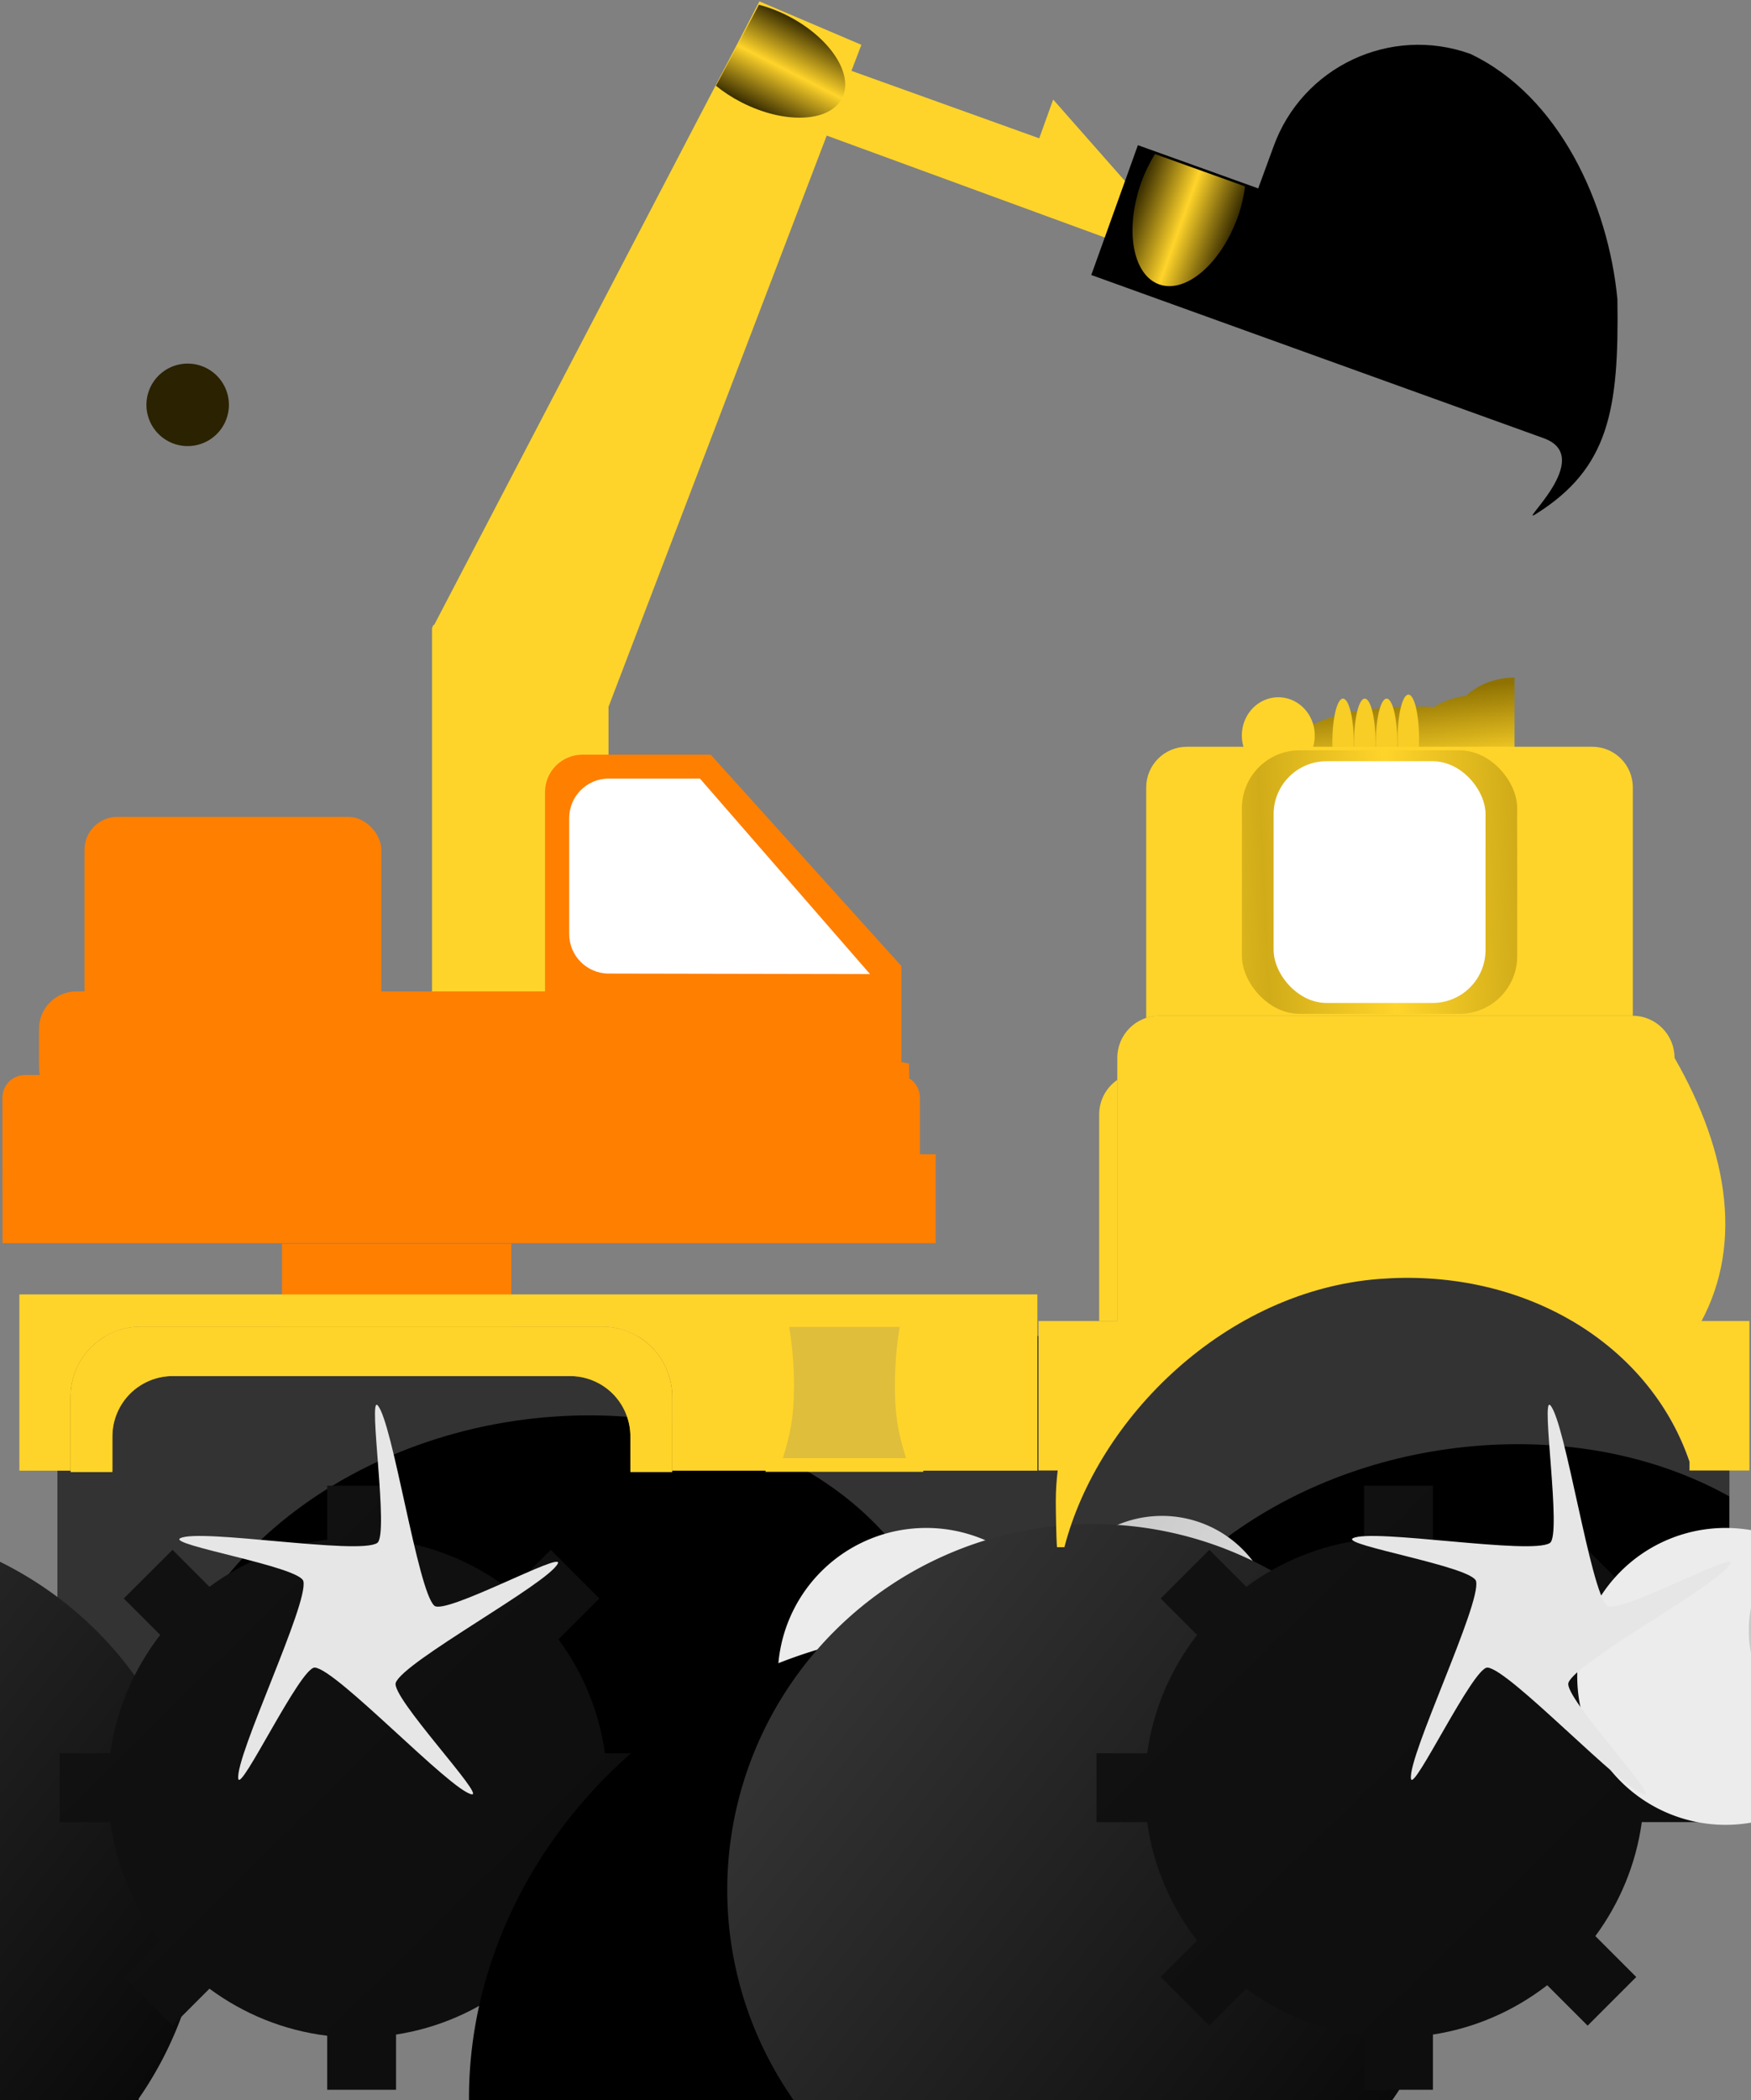 <?xml version="1.0"?><svg width="552.46" height="662.355" xmlns="http://www.w3.org/2000/svg" xmlns:xlink="http://www.w3.org/1999/xlink">
 <rect width="100%" height="100%" fill="#808080" stroke="none"/>
 <defs>
  <linearGradient xlink:href="#linearGradient4195" y2="0.821" x2="0.253" y1="0.125" x1="0.933" gradientTransform="matrix(1.135 0 0 0.918 17.67 35.194)" id="linearGradient4232"/>
  <linearGradient id="linearGradient4195">
   <stop offset="0" stop-color="rgb(0,0,0)" id="stop4197"/>
   <stop offset="1" stop-color="rgb(0,0,0)" id="stop4199"/>
  </linearGradient>
  <linearGradient xlink:href="#linearGradient4195" y2="1.305" x2="0.301" y1="0.199" x1="1.154" gradientTransform="matrix(1.135 0 0 0.918 310.614 44.285)" id="linearGradient4245"/>
  <linearGradient xlink:href="#linearGradient4135" y2="1.003" x2="1.035" y1="0.262" x1="0.105" id="linearGradient4234"/>
  <linearGradient id="linearGradient4135">
   <stop offset="0" stop-color="rgb(51,51,51)" id="stop4137"/>
   <stop offset="1" stop-color="rgb(0,0,0)" id="stop4139"/>
  </linearGradient>
  <linearGradient xlink:href="#linearGradient4143" y2="0.967" x2="0.981" y1="0.163" x1="0.191" id="linearGradient4236"/>
  <linearGradient id="linearGradient4143">
   <stop offset="0" stop-color="rgb(17,17,17)" id="stop4145"/>
   <stop offset="1" stop-color="rgb(13,13,13)" id="stop4147"/>
  </linearGradient>
  <linearGradient xlink:href="#linearGradient4100" y2="0.879" x2="0.876" y1="0.259" x1="0.067" id="linearGradient4238"/>
  <linearGradient id="linearGradient4100">
   <stop offset="0" stop-color="rgb(200,200,200)" id="stop4102"/>
   <stop offset="1" stop-color="rgb(226,226,226)" id="stop4104"/>
  </linearGradient>
  <linearGradient xlink:href="#linearGradient4135" y2="1.003" x2="1.035" y1="0.262" x1="0.105" id="linearGradient4177"/>
  <linearGradient xlink:href="#linearGradient4143" y2="0.967" x2="0.981" y1="0.163" x1="0.191" id="linearGradient4179"/>
  <linearGradient xlink:href="#linearGradient4100" y2="0.879" x2="0.876" y1="0.259" x1="0.067" id="linearGradient4181"/>
  <linearGradient xlink:href="#linearGradient4424" y2="0.767" x2="0.5" y1="0.153" x1="0.383" id="linearGradient4439"/>
  <linearGradient id="linearGradient4424">
   <stop offset="0" stop-color="rgb(143,114,2)" id="stop4426"/>
   <stop offset="1" stop-color="rgb(248,206,39)" id="stop4428"/>
  </linearGradient>
  <radialGradient xlink:href="#linearGradient4416" fy="18.976" fx="1309.92" r="15.147" cy="18.976" cx="1309.92" gradientTransform="matrix(1 0 0 1 -2.02 -23.739)" gradientUnits="userSpaceOnUse" id="radialGradient4441"/>
  <linearGradient id="linearGradient4416">
   <stop offset="0" stop-color="rgb(137,109,0)" id="stop4418"/>
   <stop offset="1" stop-color="rgb(255,212,42)" id="stop4420"/>
  </linearGradient>
  <linearGradient xlink:href="#linearGradient4462" y2="0.5" x2="0.54" y1="0.479" x1="1.001" spreadMethod="reflect" id="linearGradient5246"/>
  <linearGradient id="linearGradient4462">
   <stop offset="0" stop-color="rgb(209,172,25)" id="stop4464"/>
   <stop offset="1" stop-color="rgb(255,212,42)" id="stop4466"/>
  </linearGradient>
  <linearGradient xlink:href="#linearGradient4528" y2="0.41" x2="0.5" y1="0.41" x1="0.009" spreadMethod="reflect" gradientTransform="translate(0 5.089)" id="linearGradient4592"/>
  <linearGradient id="linearGradient4528">
   <stop offset="0" stop-color="rgb(59,47,1)" id="stop4530"/>
   <stop offset="1" stop-color="rgb(255,212,42)" id="stop4532"/>
  </linearGradient>
  <radialGradient xlink:href="#linearGradient4548" fy="-130.941" fx="1293.3" r="7.732" cy="-130.941" cx="1293.3" gradientTransform="matrix(1.341 0 0 1.341 -441.371 42.096)" gradientUnits="userSpaceOnUse" id="radialGradient4594"/>
  <linearGradient id="linearGradient4548">
   <stop offset="0" stop-color="rgb(255,212,42)" id="stop4550"/>
   <stop offset="0.636" stop-color="rgb(228,189,35)" id="stop4556"/>
   <stop offset="0.856" stop-color="rgb(208,172,30)" id="stop4558"/>
   <stop offset="1" stop-color="rgb(42,34,1)" id="stop4552"/>
  </linearGradient>
  <linearGradient xlink:href="#linearGradient4528" y2="0.41" x2="0.5" y1="0.41" x1="0.009" spreadMethod="reflect" gradientTransform="translate(0 5.089)" id="linearGradient4570"/>
  <radialGradient xlink:href="#linearGradient4548" fy="-130.941" fx="1293.3" r="7.732" cy="-130.941" cx="1293.3" gradientTransform="matrix(1.341 0 0 1.341 -441.371 42.096)" gradientUnits="userSpaceOnUse" id="radialGradient4572"/>
 </defs>
 <g>
  <title>Layer 1</title>
  <g id="layer1">
   <g id="g5298">
    <path d="m365.815,320.343l149.23,0c7.36,0 13.29,5.925 13.29,13.285c17.46,30.431 21.89,60.542 7.07,85.593c0,7.36 -13,10.255 -20.36,10.255l-149.23,0c-7.36,0 -13.29,-5.925 -13.29,-13.285l0,-82.563c0,-7.36 5.93,-13.285 13.29,-13.285z" fill="#ffd42a" id="rect4370"/>
    <rect height="28.795" width="72.366" y="392.223" x="88.97" fill="#ff7f00" id="rect4443"/>
    <g id="g4211">
     <g id="g4207">
      <path d="m388.925,394.435l-19.7,26.871l-77.58,0l0,0.161l-273.533,0l0,160.565l275.073,0l0,-35.383l177.05,0l0,-31.738l75.42,0l0,-93.739l-25.38,0l-31.32,-33.668l-100.03,6.931z" fill="#333333" id="rect4183"/>
      <path d="m184.675,446.372c-3.17,0.025 -6.41,0.154 -9.65,0.375c-69.09,4.716 -125.159,52.948 -125.159,107.687c0,9.664 1.742,18.921 5,27.532l232.529,0c2.2,-3.695 4.12,-7.495 5.78,-11.375l0,-29.844l6.94,0c0.05,-1.131 0.06,-2.27 0.06,-3.406c0,-52.174 -50.9,-91.481 -115.5,-90.969l0,0z" fill="url(#linearGradient4232)" id="path4190"/>
      <path d="m477.615,455.466c-3.18,0.025 -6.42,0.153 -9.65,0.375c-59.29,4.047 -108.97,40.154 -121.88,84.906l124.13,0l0,-26.394l75.4,0l0,-42.419c-18.98,-10.615 -42.42,-16.671 -68,-16.468z" fill="url(#linearGradient4245)" id="path4243"/>
     </g>
     <g id="g4152">
      <path d="m222.758,549.753a100.881,98.861 0 1 1 -201.763,17.036a100.881,98.861 0 1 1 201.763,-17.036z" transform="matrix(1.28 -0.108 0 1.255 -241.865 -13.189)" fill="#000000" id="path4123"/>
      <path d="m208.453,563.806a95.354,95.354 0 1 1 -190.708,0a95.354,95.354 0 1 1 190.708,0z" transform="matrix(1.21 0 0 1.21 -187.859 -86.164)" fill="url(#linearGradient4234)" id="path4110"/>
      <path d="m103.241,468.559l0,17.032c-13.81,1.678 -26.498,6.965 -37.156,14.843l-11.656,-11.656l-15.375,15.344l11.5,11.5c-8.232,10.62 -13.823,23.373 -15.75,37.312l-15.969,0l0,21.719l15.969,0c1.923,13.954 7.509,26.715 15.75,37.344l-11.5,11.5l15.375,15.344l11.656,-11.657c10.658,7.878 23.346,13.166 37.156,14.844l0,17.031l21.719,0l0,-17.406c13.455,-2.08 25.76,-7.577 36.063,-15.562l12.75,12.75l15.343,-15.344l-12.906,-12.906c7.647,-10.34 12.818,-22.603 14.656,-35.938l18.469,0l0,-21.719l-18.469,0c-1.842,-13.323 -7.014,-25.575 -14.656,-35.906l12.906,-12.906l-15.343,-15.344l-12.75,12.75c-10.303,-7.986 -22.608,-13.482 -36.063,-15.562l0,-17.407l-21.719,0z" fill="url(#linearGradient4236)" id="path4090"/>
      <path d="m173.554,563.808a60.724,60.724 0 1 1 -121.448,0a60.724,60.724 0 1 1 121.448,0z" transform="matrix(0.771 0 0 0.771 205.235 93.997)" fill="#ececec" id="path4092"/>
      <path d="m166.056,563.871a53.232,53.232 0 1 1 -106.463,0a53.232,53.232 0 1 1 106.463,0z" transform="matrix(0.676 0 0 0.676 290.334 133.038)" fill="url(#linearGradient4238)" id="path4094"/>
      <path d="m142.036,615.08c-5.956,-1.083 -37.706,-33.915 -43.742,-34.308c-3.97,-0.258 -20.803,34.125 -21.357,30.066c-0.841,-6.168 19.665,-47.414 18.162,-53.448c-0.988,-3.969 -37.939,-9.834 -34.362,-11.63c5.437,-2.729 49.859,4.611 54.967,1.275c3.36,-2.195 -2.644,-40.202 0.12,-37.254c4.2,4.482 11.15,50.264 15.808,54.236c3.066,2.614 36.306,-15.013 34.437,-11.394c-2.84,5.499 -42.968,26.455 -45.196,32.245c-1.465,3.811 25.081,30.924 21.163,30.212z" transform="matrix(1.131 0 0 1.165 -11.839 -150.684)" fill="#e6e6e6" id="path4096"/>
      <path d="m131.78,563.871a18.955,18.955 0 1 1 -37.91,0a18.955,18.955 0 1 1 37.91,0z" transform="matrix(0.241 0 0 0.241 679.681 311.357)" fill="#ededed" id="path4098"/>
     </g>
     <g id="g4161">
      <path d="m545.595,549.393a105.141,103.035 0 1 1 -210.282,17.755a105.141,103.035 0 1 1 210.282,-17.755z" transform="matrix(1.334 -0.113 0 1.308 -298.814 -30.817)" fill="#000000" id="path4163"/>
      <path d="m535.596,563.806a95.354,95.354 0 1 1 -190.708,0a95.354,95.354 0 1 1 190.708,0z" transform="matrix(1.21 0 0 1.21 -187.859 -86.164)" fill="url(#linearGradient4177)" id="path4165"/>
      <path d="m430.384,468.559l0,17.032c-13.81,1.678 -26.498,6.965 -37.156,14.843l-11.656,-11.656l-15.375,15.344l11.5,11.5c-8.232,10.62 -13.823,23.373 -15.75,37.312l-15.969,0l0,21.719l15.969,0c1.923,13.954 7.509,26.715 15.75,37.344l-11.5,11.5l15.375,15.344l11.656,-11.657c10.658,7.878 23.346,13.166 37.156,14.844l0,17.031l21.719,0l0,-17.406c13.455,-2.08 25.76,-7.577 36.063,-15.562l12.75,12.75l15.343,-15.344l-12.906,-12.906c7.647,-10.34 12.818,-22.603 14.656,-35.938l18.469,0l0,-21.719l-18.469,0c-1.842,-13.323 -7.014,-25.575 -14.656,-35.906l12.906,-12.906l-15.343,-15.344l-12.75,12.75c-10.303,-7.986 -22.608,-13.482 -36.063,-15.562l0,-17.407l-21.719,0z" fill="url(#linearGradient4179)" id="path4167"/>
      <path d="m500.697,563.808a60.724,60.724 0 1 1 -121.448,0a60.724,60.724 0 1 1 121.448,0z" transform="matrix(0.771 0 0 0.771 205.235 93.997)" fill="#ececec" id="path4169"/>
      <path d="m493.199,563.871a53.232,53.232 0 1 1 -106.463,0a53.232,53.232 0 1 1 106.463,0z" transform="matrix(0.676 0 0 0.676 290.334 133.038)" fill="url(#linearGradient4181)" id="path4171"/>
      <path d="m469.179,615.08c-5.956,-1.083 -37.706,-33.915 -43.742,-34.308c-3.97,-0.258 -20.803,34.125 -21.357,30.066c-0.841,-6.168 19.665,-47.414 18.162,-53.448c-0.988,-3.969 -37.939,-9.834 -34.362,-11.63c5.437,-2.729 49.859,4.611 54.967,1.275c3.36,-2.195 -2.644,-40.202 0.12,-37.254c4.2,4.482 11.15,50.264 15.808,54.236c3.066,2.614 36.306,-15.013 34.437,-11.394c-2.84,5.499 -42.968,26.455 -45.196,32.245c-1.465,3.811 25.081,30.924 21.163,30.212z" transform="matrix(1.131 0 0 1.165 -11.839 -150.684)" fill="#e6e6e6" id="path4173"/>
      <path d="m458.923,563.871a18.955,18.955 0 1 1 -37.91,0a18.955,18.955 0 1 1 37.91,0z" transform="matrix(0.241 0 0 0.241 679.681 311.357)" fill="#ededed" id="path4175"/>
     </g>
    </g>
    <path d="m212.085,463.821l0,-23.25c0,-1.537 -0.14,-3.022 -0.44,-4.469c-0.29,-1.447 -0.75,-2.859 -1.31,-4.188c-0.56,-1.328 -1.23,-2.57 -2.03,-3.75c-0.8,-1.18 -1.69,-2.278 -2.69,-3.281c-1,-1.002 -2.1,-1.923 -3.28,-2.719c-1.18,-0.795 -2.45,-1.471 -3.78,-2.031c-1.33,-0.56 -2.74,-1.018 -4.19,-1.312c-1.44,-0.295 -2.93,-0.438 -4.47,-0.438l-145.434,0c-1.537,0 -3.022,0.143 -4.469,0.438c-1.447,0.294 -2.859,0.752 -4.187,1.312c-1.329,0.56 -2.57,1.236 -3.75,2.031c-1.18,0.796 -2.279,1.717 -3.282,2.719c-1.002,1.003 -1.922,2.101 -2.718,3.281c-0.796,1.18 -1.472,2.422 -2.032,3.75c-0.56,1.329 -1.018,2.741 -1.312,4.188c-0.295,1.447 -0.438,2.932 -0.438,4.469l0,23.25l13.188,0l0,-10.75c0,-1.323 0.121,-2.598 0.375,-3.844c0.253,-1.246 0.643,-2.451 1.125,-3.594c0.481,-1.143 1.065,-2.234 1.75,-3.25c0.684,-1.015 1.45,-1.981 2.312,-2.844c0.863,-0.862 1.829,-1.627 2.844,-2.312c1.015,-0.685 2.107,-1.268 3.25,-1.75c1.143,-0.482 2.348,-0.872 3.594,-1.125c1.245,-0.253 2.521,-0.375 3.844,-0.375l125.25,0c1.32,0 2.6,0.122 3.84,0.375c1.25,0.253 2.45,0.643 3.6,1.125c1.14,0.482 2.23,1.065 3.25,1.75c1.01,0.685 1.98,1.45 2.84,2.312c0.86,0.863 1.63,1.829 2.31,2.844c0.69,1.016 1.27,2.107 1.75,3.25c0.48,1.143 0.87,2.348 1.13,3.594c0.25,1.246 0.37,2.521 0.37,3.844l0,10.75l13.19,0z" fill="#b08c00" id="path4285"/>
    <path d="m6.117,408.227l0,55.594l16.156,0l0,-23.25c0,-1.537 0.143,-3.022 0.438,-4.469c0.294,-1.447 0.752,-2.859 1.312,-4.188c0.56,-1.328 1.236,-2.57 2.032,-3.75c0.795,-1.18 1.716,-2.278 2.718,-3.281c1.003,-1.002 2.102,-1.923 3.282,-2.719c1.18,-0.795 2.421,-1.471 3.75,-2.031c1.328,-0.56 2.74,-1.018 4.187,-1.312c1.447,-0.295 2.932,-0.438 4.469,-0.438l145.434,0c1.54,0 3.03,0.143 4.47,0.438c1.45,0.294 2.86,0.752 4.19,1.312c1.33,0.56 2.6,1.236 3.78,2.031c1.18,0.796 2.28,1.717 3.28,2.719c1,1.003 1.89,2.101 2.69,3.281c0.8,1.18 1.47,2.422 2.03,3.75c0.56,1.329 1.02,2.741 1.31,4.188c0.3,1.447 0.44,2.932 0.44,4.469l0,23.25l115.22,0l0,-55.594l-321.188,0z" fill="#ffd42a" id="rect4280"/>
    <path d="m44.461,418.383c-12.292,0 -22.188,9.896 -22.188,22.188l0,23.687l13.188,0l0,-11.187c0,-10.584 8.51,-19.094 19.094,-19.094l125.25,0c10.58,0 19.09,8.51 19.09,19.094l0,11.187l13.19,0l0,-23.687c0,-12.292 -9.9,-22.188 -22.19,-22.188l-145.434,0z" fill="#ffd42a" id="path4257"/>
    <rect height="45.717" width="49.782" y="418.462" x="241.54" fill="#ffd42a" id="rect4264"/>
    <path d="m248.975,418.477c0.97,5.576 1.53,11.874 1.53,18.562c0,10.417 -1.32,15.608 -3.5,22.832l38.85,0c-2.18,-7.224 -3.5,-12.415 -3.5,-22.832c0,-6.688 0.56,-12.986 1.53,-18.562l-34.91,0z" fill="#dfbe3b" id="rect4268"/>
    <path d="m495.925,416.633c1.26,0.738 2.54,1.459 3.75,2.25c1.97,1.278 3.86,2.62 5.69,4.031c1.84,1.412 3.61,2.9 5.31,4.438c1.71,1.538 3.35,3.123 4.91,4.781c1.56,1.659 3.06,3.384 4.47,5.156c1.41,1.773 2.75,3.589 4,5.469c1.25,1.88 2.41,3.832 3.5,5.813c1.09,1.981 2.11,3.987 3.03,6.062c0.92,2.075 1.73,4.212 2.47,6.375l4.09,0c0.04,-1.037 0.07,-2.082 0.07,-3.125c0,-2.99 -0.16,-5.92 -0.47,-8.812c-0.32,-2.893 -0.79,-5.749 -1.41,-8.532c-0.62,-2.782 -1.41,-5.496 -2.31,-8.156c-0.91,-2.66 -1.95,-5.256 -3.13,-7.781c-1.18,-2.526 -2.5,-4.996 -3.93,-7.375c-0.13,-0.206 -0.29,-0.389 -0.41,-0.594l-29.63,0l0,0z" fill="#0000ff" id="path4354"/>
    <path d="m443.025,374.446c-2.59,0.023 -5.24,0.141 -7.88,0.343c-32.98,2.534 -62.31,18.756 -80.97,41.844l-26.53,0l0,47.125l6.07,0c-0.39,3.226 -0.6,6.495 -0.6,9.781c0,2.545 0.14,11.929 0.38,14.407l2.34,0c10.59,-40.97 51.04,-80.887 99.31,-84.594c2.64,-0.203 5.29,-0.321 7.88,-0.344c42.81,-0.381 78.27,23.388 90.03,58l0,2.75l18.91,0l0,-47.125l-26.38,0c-15.91,-25.824 -46.64,-42.507 -82.56,-42.187z" fill="#ffd42a" id="path4352"/>
    <path d="m352.525,340.571c-3.47,2.385 -5.72,6.364 -5.72,10.906l0,65.156l5.75,0c0,-0.149 -0.03,-0.287 -0.03,-0.437l0,-75.625l0,0z" fill="#ffd42a" id="path4383"/>
    <g transform="matrix(0.785 0 0 0.822 292.769 73.916)" id="g4434">
     <path d="m235.77,170.03c-7.68,0 -14.58,2.696 -19.47,7c-5.18,0.704 -9.66,2.242 -12.84,4.312c-2.47,-0.115 -4.98,-0.219 -7.56,-0.219c-25.65,0 -46.47,5.907 -46.47,13.156c0,7.249 20.82,13.125 46.47,13.125c6.83,0 13.28,-0.438 19.12,-1.188c4.91,5.02 12.36,8.25 20.75,8.25l0,-44.438z" fill="url(#linearGradient4439)" id="path4397"/>
     <path d="m155.48,192.249a14.647,14.647 0 1 1 -29.3,0a14.647,14.647 0 1 1 29.3,0z" fill="url(#radialGradient4441)" id="path4395"/>
     <path d="m193.12,176.581c-2.37,0 -4.32,7.487 -4.32,16.688c0,9.2 1.95,16.656 4.32,16.656c2.36,0 4.28,-7.456 4.28,-16.656c0,-9.2 -1.92,-16.688 -4.28,-16.688zm-26.29,1.531c-2.37,0 -4.28,7.456 -4.28,16.656c0,9.2 1.91,16.688 4.28,16.688c2.37,0 4.32,-7.487 4.32,-16.688c0,-9.2 -1.95,-16.656 -4.32,-16.656zm8.75,0c-2.37,0 -4.28,7.456 -4.28,16.656c0,9.2 1.91,16.688 4.28,16.688c2.37,0 4.32,-7.487 4.32,-16.688c0,-9.2 -1.95,-16.656 -4.32,-16.656zm8.79,0c-2.37,0 -4.32,7.456 -4.32,16.656c0,9.2 1.95,16.688 4.32,16.688c2.36,0 4.28,-7.487 4.28,-16.688c0,-9.2 -1.92,-16.656 -4.28,-16.656z" fill="#f7cd26" id="path4406"/>
    </g>
    <path d="m374.495,235.508c-7.12,0 -12.85,5.728 -12.85,12.844l0,72.656c1.31,-0.43 2.7,-0.656 4.16,-0.656l149.25,0c0.04,0 0.08,0 0.12,0l0,-72c0,-7.116 -5.72,-12.844 -12.84,-12.844l-127.84,0z" fill="#ffd42a" id="rect4388"/>
    <rect ry="18.222" height="83.118" width="86.876" y="236.628" x="391.83" fill="url(#linearGradient5246)" id="rect4393"/>
    <path d="m239.615,0.444l-102.65,196.688l-0.19,-0.094l-0.47,1.031l0,127.407l55.69,0l0,-102.563l79.78,-208.781l-32.16,-13.688z" fill="#ffd42a" id="rect4476"/>
    <path d="m183.805,238.007c-6.55,0 -11.84,5.26 -11.84,11.812l0,104.219c0,6.552 5.29,11.813 11.84,11.813l88.75,0c6.55,0 11.84,-5.261 11.84,-11.813l0,-49.375l-60.15,-66.656l-40.44,0z" fill="#ff7f00" id="rect4458"/>
    <rect ry="10.345" height="111.827" width="93.644" y="257.629" x="26.67" fill="#ff7f00" id="rect4460"/>
    <path d="m171.865,312.664l-147.748,0c-6.549,0 -11.812,5.295 -11.812,11.844l0,12.094c0,0.842 0.084,1.646 0.25,2.437l-4.625,0c-3.958,0 -7.157,3.168 -7.157,7.125l0.031,45.907l294.441,0l0,-28.032l-5,0c0,-1.679 0,-2.585 0,-4.125l0,-13.75c0,-2.607 -1.37,-4.883 -3.44,-6.125c0.21,-0.699 -0.08,-3.867 0,-4.617l-114.94,-22.758z" fill="#ff7f00" id="path4456"/>
    <rect ry="16.715" height="76.242" width="66.868" y="240.067" x="401.84" fill="#ffffff" id="rect4472"/>
    <g transform="matrix(0.941 0.338 -0.338 0.941 24.548 -401.262)" id="g4584">
     <path d="m435.935,303.197l0,12.998l-81.44,0l0,21.74l112.57,0.707l0.11,-18.237l-31.24,-17.208z" fill="#ffd42a" id="path4489"/>
     <g id="g4574">
      <path d="m554.945,245.142c-26.8,0 -48.55,21.752 -48.55,48.555l-0.09,14.006l-40.34,0l0,43.513l151.73,0.186c17.79,0 1.18,29.224 5.79,23.344c16.78,-21.38 13.67,-39.661 1.31,-72.459c-12.74,-27.165 -38.84,-54.126 -69.85,-57.145l0,0z" id="rect4493"/>
      <g id="g4560">
       <path d="m471.985,308.51c-0.67,3.097 -1.04,6.434 -1.04,9.937c0,15.613 7.24,28.313 16.16,28.313c8.92,0 16.16,-12.7 16.16,-28.313c0,-3.504 -0.4,-6.839 -1.07,-9.937l-30.21,0z" fill="url(#linearGradient4592)" id="path4523"/>
       <path d="m496.524,331.136a9.697,9.697 0 1 1 -19.402,0a9.697,9.697 0 1 1 19.402,0z" transform="matrix(1.341 0 0 1.341 -441.371 42.096)" fill="url(#radialGradient4594)" id="path4546"/>
      </g>
     </g>
    </g>
    <g transform="matrix(0.449 -0.846 0.861 0.44 698.859 1021.31)" id="g4564">
     <path d="m699.761,-914.246c-0.67,3.097 -1.04,6.434 -1.04,9.937c0,15.613 7.24,28.313 16.16,28.313c8.92,0 16.16,-12.7 16.16,-28.313c0,-3.504 -0.4,-6.839 -1.07,-9.937l-30.21,0z" fill="url(#linearGradient4570)" id="path4566"/>
     <path d="m724.3,-891.62a9.697,9.697 0 1 1 -19.402,0a9.697,9.697 0 1 1 19.402,0z" transform="matrix(1.341 0 0 1.341 -441.371 42.096)" fill="url(#radialGradient4572)" id="path4568"/>
    </g>
    <path d="m192.085,245.538c-6.93,0 -12.5,5.575 -12.5,12.5l0,36.5c0,6.925 5.57,12.5 12.5,12.5l82.41,0.156l-53.66,-61.656l-28.75,0z" fill="#ffffff" id="rect5292"/>
   </g>
  </g>
 </g>
</svg>